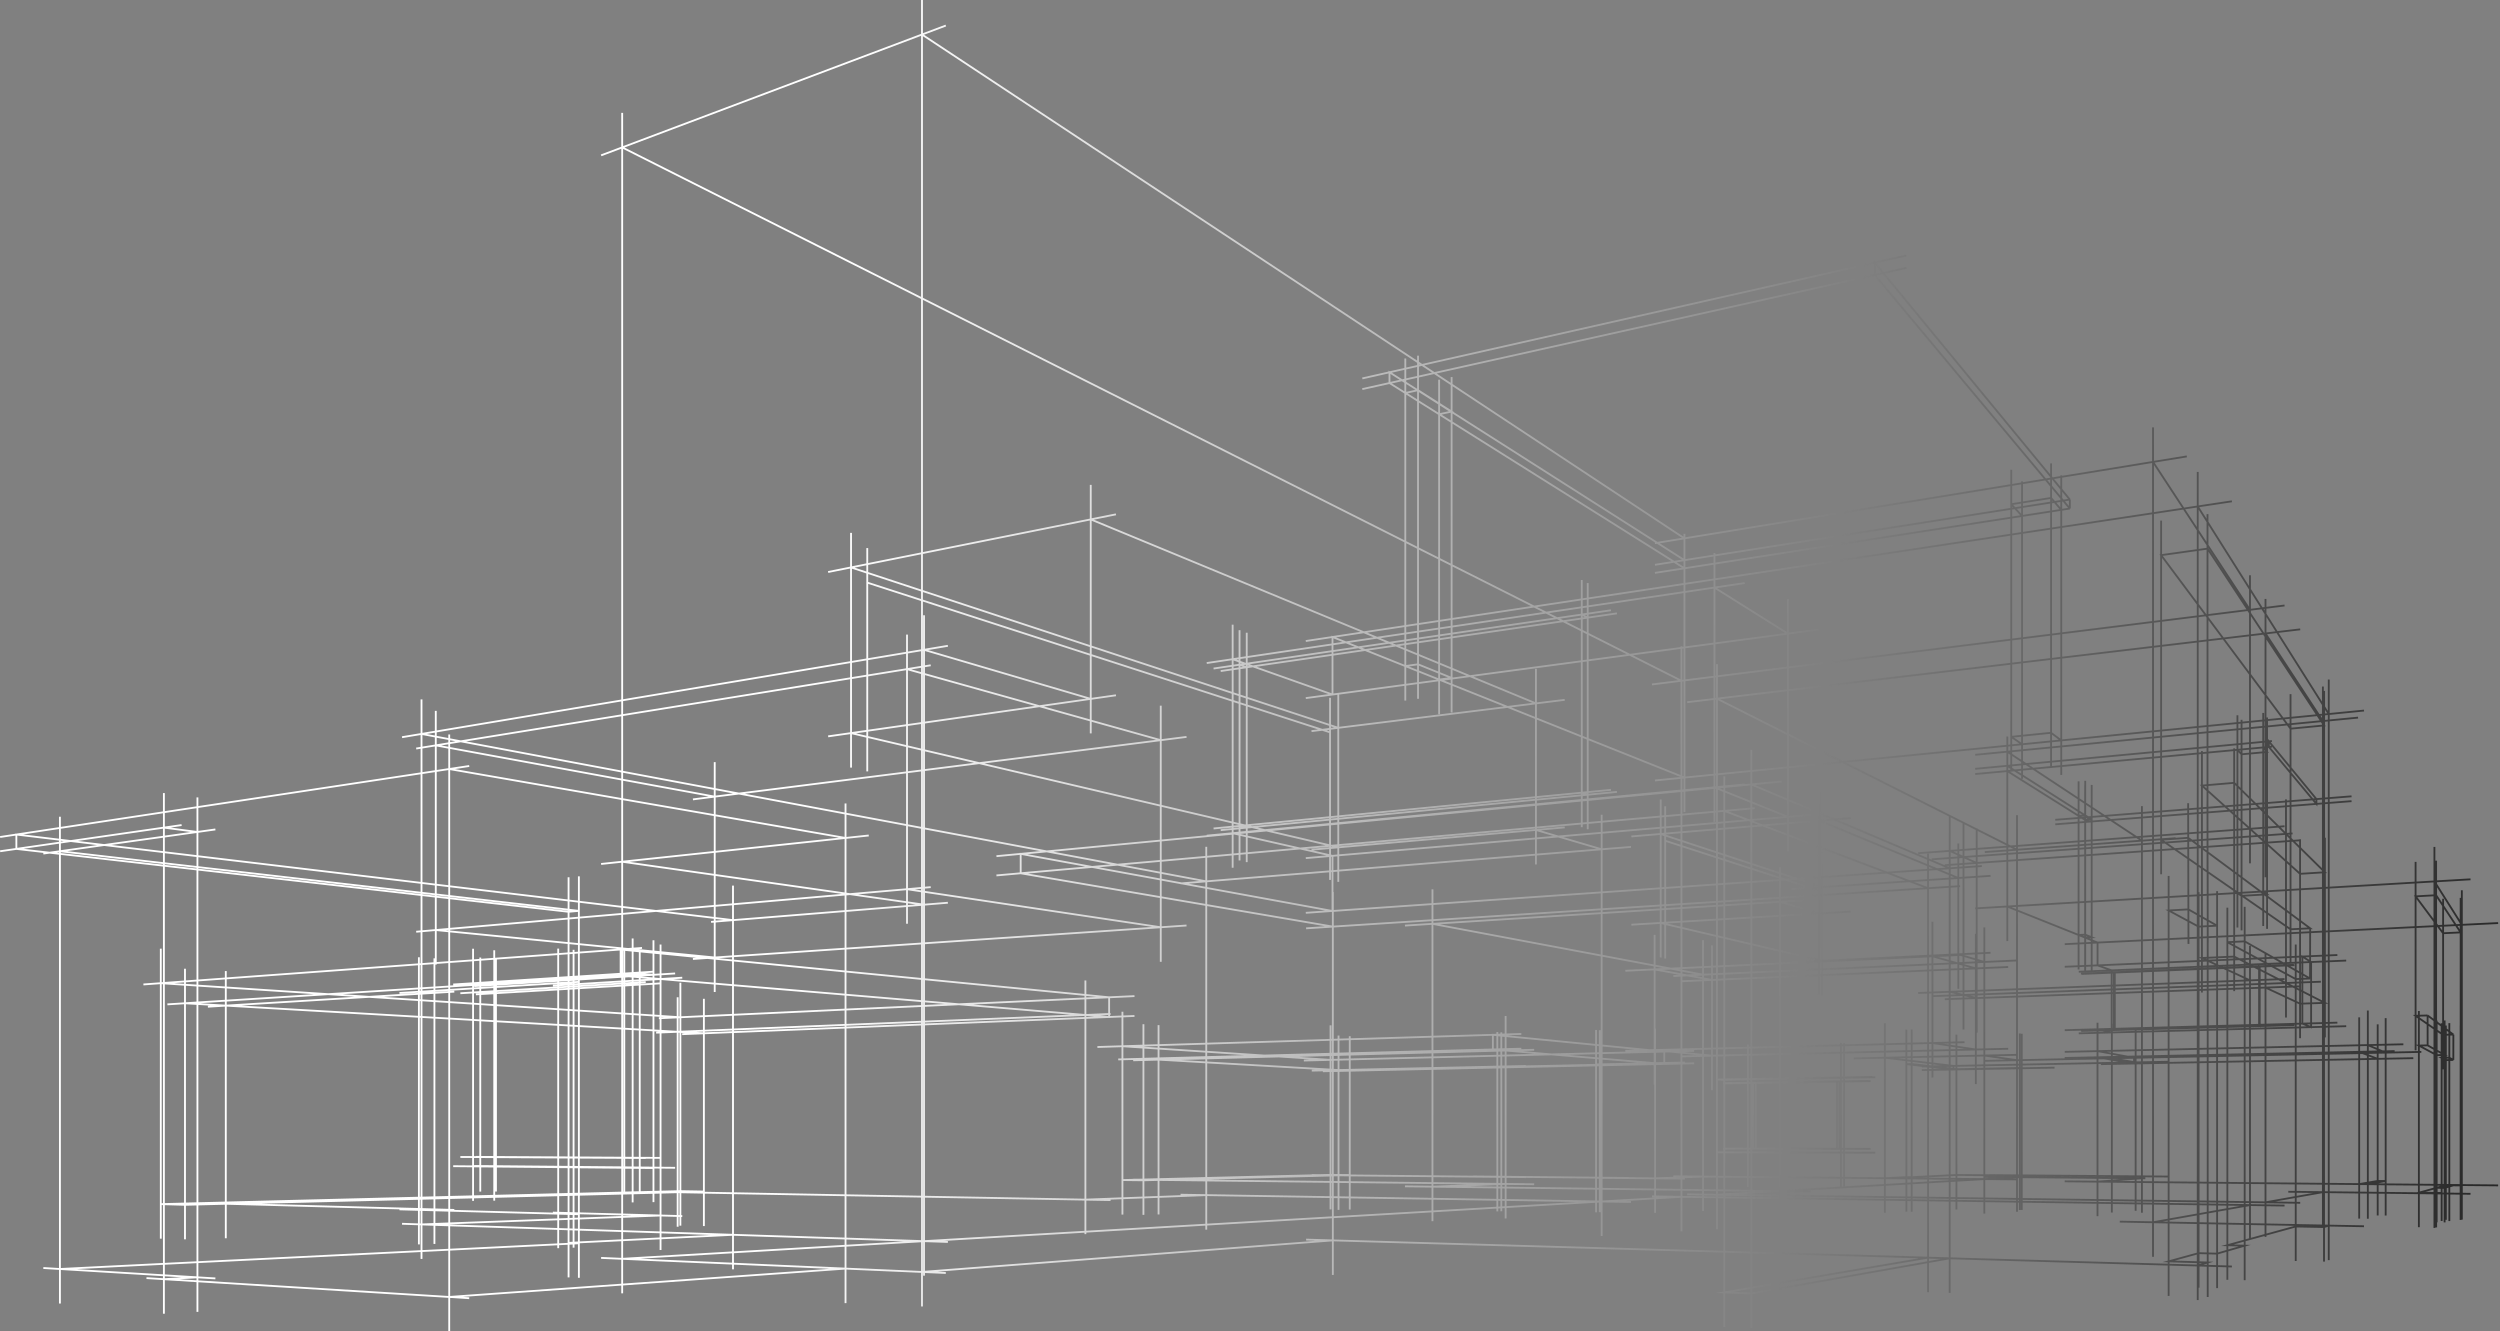 <?xml version="1.0" encoding="UTF-8"?> <svg xmlns="http://www.w3.org/2000/svg" width="1350" height="719" viewBox="0 0 1350 719" fill="none"><rect x="0" y="0" width="1350" height="719" fill="#808080" stroke="none"/> <path d="M1233.66 651.009L892.048 646.051M907.982 646.287L864.893 648.808M324.597 679.265L469.123 685.591M1233.66 326.966L892.048 369.609M907.982 367.619L335.974 79.602M324.597 83.885L510.743 13.797M907.982 664.93V348.976M1214.99 669.385V510.752M335.974 698.411V446.69M217.103 660.841L407.862 667.191M880.739 649.063L637.495 645.142M651.381 645.365L586.114 647.802M498.971 670.223L335.974 679.764M864.897 648.808L498.975 670.227M880.739 457.336L637.495 477.056M651.381 475.931L227.618 396.329M217.103 398.088L511.852 348.737M864.897 458.62L829.402 448.17M651.381 664.008V457.284M864.897 667.451V439.973M227.614 679.835V377.682M498.971 688.87V469.88M367.407 643.207L86.832 650.232L99.888 650.599L121.928 650.036M77.442 531.609L346.696 511.889M612.626 537.899L355.783 549.857M367.407 549.318L86.832 530.923M86.832 668.875V512.276M367.407 661.854V530.671M90.391 542.358L346.696 526.12M99.888 669.241V523.113M380.096 662.078V539.339M368.368 558.456L612.626 548.62M99.888 541.76L121.928 543.036M367.407 643.211L380.096 643.435L365.926 643.798M356.7 675.017V510.034M586.114 529.443V666.449M356.7 656.37L227.618 661.192M586.118 548.086L335.144 526.854L335.144 512.734L598.935 538.537L598.935 549.171L586.114 548.086M121.928 668.679V524.389M365.926 538.521V662.441M368.428 527.959L298.56 532.231M599.701 547.527L354.314 557.643M368.428 656.689L298.56 654.803M599.701 648.05L354.314 643.582M121.928 650.032L365.93 643.794M121.928 543.032L365.93 557.164M365.926 557.164L380.092 557.986M309.729 512.906V673.749M234.589 671.718V517.501M245.332 535.49L112.255 543.627M245.332 653.363L112.255 649.769M312.71 655.7L215.703 653.047M226.201 671.978V516.918M312.71 530.201L215.703 536.216M301.429 512.256V674.036M234.589 653.075L226.197 653.335M309.729 655.102L301.429 655.389M234.589 536.144L226.197 535.561M309.729 531.549L301.429 530.899M383.963 666.398L511.852 670.653M395.815 666.792L307.027 671.156M444.25 684.502L510.743 687.414M242.582 700.357L456.589 685.044M242.582 415.271L456.589 452.498M324.597 466.542L469.123 451.165M498.971 488.523L335.974 465.333M383.963 497.833L511.852 487.482M395.815 496.871L8.839 450.651V458.409L26.764 460.451M0.068 451.979L253.384 413.636M456.585 703.688V433.855M242.582 719V396.628M395.815 685.435V478.228M335.974 483.976V60.959M498.971 507.17V332.251M0.068 459.673L98.061 445.533M88.504 428.267V709.407M79.098 690.178L253.384 701.031M26.764 460.451L307.027 492.368L312.59 491.874M26.764 460.451L32.354 459.665L312.59 491.87M307.027 689.799V473.721M106.612 430.612V708.394M23.396 684.721L116.313 690.341M88.504 446.914L106.612 449.259M88.504 690.764L106.612 689.751M32.354 685.26L312.59 671.367L307.027 671.152M312.59 690.01V473.223M32.354 441.022V703.907M23.396 460.922L116.313 447.899M489.785 498.81V342.682M502.59 359.255L224.745 404.211M235.32 383.857V520.867M224.745 503.138L502.59 479.054M626.812 519.364V381.049M374.17 517.852L640.723 499.775M385.946 411.542V535.697M640.727 397.933L374.174 431.673M489.785 480.167L626.812 500.721M489.785 361.325L626.812 399.696M235.32 502.22L385.946 517.05M235.32 402.5L385.946 430.185M497.87 18.643L719.55 165.127M705.117 492.927L1070.18 467.671M945.715 423.588L1052.82 468.871M497.87 0V469.968M719.55 165.131L909.606 290.718V302.488L777.132 218.108M1180.88 246.459L893.66 293.318M1162.63 249.435L1214.99 329.296M705.117 346.152L1205.22 270.706M909.606 419.886L777.132 366.977M1180.88 393.134L1095.5 401.554M1162.63 230.792V413.58M719.55 375.05V343.974L758.864 359.677M1162.63 660.024L1214.99 650.742M1162.63 376.29V678.667M1052.82 450.228V698.135M1186.77 683.377L1192.16 681.738L1171.06 681.144L1187.24 676.704L1197.23 676.964L1212.12 672.66L1202.77 672.436L1239.69 662.305L1254.97 662.6L1257.53 661.823M1186.77 440.958V702.024M1186.77 254.844V478.248M1186.77 273.491L1257.53 385.576M1257.53 366.933V680.47M1035.73 678.998L1205.22 683.916M1144.67 659.681L1276.55 662.182M1144.67 396.704L1276.55 383.701M447.199 397.634L602.614 375.457M844.953 446.802L708.213 458.836M722.67 457.563L718.225 456.522M589.003 377.399L498.971 350.894M829.398 379.84L589.003 280.471M447.199 308.882L602.614 277.746M722.67 393.027L459.562 306.405M844.953 377.918L708.213 394.814M829.398 466.813V361.193M589.003 396.046V261.828M459.562 414.514V287.762M722.67 476.206V374.384M497.87 432.678V705.494M551.17 471.571V461.089L719.546 491.934M538.081 462.334L962.212 422.02M945.715 717.125V404.941M497.87 686.851L719.729 669.812M1117.7 274.615V269.761M1117.7 274.615L1012.38 148.466V141.825L1117.7 269.761M1117.7 274.615L1113.07 275.333M1117.7 269.761L1113.07 270.491M893.66 309.357L1109.59 275.872M909.606 288.241V438.529M735.647 210.115L1029.41 144.673M909.606 306.884L777.132 223.68M777.132 223.68V218.104L758.864 206.465V212.205M777.132 223.68L758.864 212.205M777.132 223.68L783.876 222.26L765.735 210.701L758.864 212.205M1113.07 270.491L1113.07 275.333M1113.07 270.491L1091.91 273.818V278.616M1029.41 137.976L735.647 204.347M1255.03 519.559V373.099M1192.05 277.623V470.299M1254.97 681.247V509.468M1192.16 471.839V700.381M1236.89 520.456V374.838M1167 281.141V472.118M1171.06 473.011V699.787M1202.78 508.774L1239.69 528.693L1247.43 528.398M1239.69 680.952V510.05M1255.03 500.912L1254.97 528.111M1192.02 432.981L1192.19 509.145M1247.43 528.398L1212.12 508.331L1202.77 508.774M1247.43 528.398L1247.49 501.287M1181.59 433.739L1181.77 509.723M1247.49 501.287L1181.62 452.41L1167 453.471L1236.89 501.813L1247.49 501.287ZM1202.77 490.127V691.083M1187.24 695.347V481.738M1212.12 489.688V691.307M1197.23 695.606V481.228M1197.24 499.871L1187.24 500.385L1171.06 491.654L1181.73 491.064L1197.23 499.871M947.515 436.423L538.081 472.728M719.729 481.727V688.455M1058.42 478.52L705.296 501.303M1041.15 697.776V460.989M705.296 669.389L1058.43 679.632M551.17 471.567L719.729 500.374M931.138 437.875L1041.15 479.632M1041.15 679.133L931.138 697.9L945.715 698.482L1052.82 679.492M931.138 716.547V419.232M965.46 459.741V323.528M982.116 339.946L705.117 376.98M705.117 463.387L982.116 439.67M719.55 491.93V462.154L665.631 449.929M665.631 337.321V468.576M942.144 314.857L651.629 358.046M925.807 443.802V298.639M651.629 451.261L942.144 423.604M719.55 375.054L665.631 355.964M965.46 342.171L925.807 317.286M965.46 441.098L925.807 425.159M854.155 446.69V313.21M869.913 329.543L655.324 361.014M669.354 340.313V464.659M655.324 447.38L869.913 426.515M659.171 448.278L873.142 427.628M673.233 341.677V465.564M873.142 331.222L659.171 362.37M857.363 447.795V314.873M669.354 446.016L673.233 446.921M854.155 428.047L857.359 429.152M669.354 358.956L673.233 360.32M854.155 331.853L857.363 333.52M468.317 416.568V295.959M468.317 314.606L718.225 395.46M718.225 376.817V475.165M468.317 397.925L459.562 395.871M718.225 456.518L468.317 397.921M256.062 532.486L364.569 525.662M352.87 507.753V649.147M364.569 630.611L256.062 629.618M266.888 648.361V513.161M244.721 531.633L353.237 524.68M341.629 506.779V649.29M353.237 630.751L244.721 629.738M255.455 648.484V512.3M352.87 526.396L341.629 525.422M266.888 531.804L255.455 530.943M352.87 630.504L341.629 630.643M266.888 629.714L255.455 629.837M248.584 536.355L348.688 530.312M337.115 512.363V643.901M348.684 625.322L248.58 624.764M259.346 643.467V517.058M357.103 625.258L256.992 624.708M267.822 643.411V517.66M256.988 536.953L357.099 530.994M345.463 513.042V643.842M259.346 624.824L267.822 624.768M337.115 625.258L345.463 625.195M259.346 535.705L267.822 536.307M337.115 531.01L345.463 531.685M1219.27 451.393L1234.43 450.304M1219.27 451.393L1189.04 424.21L1206.46 422.734L1234.43 450.304M1219.27 451.393L1242.04 471.863L1255.45 471.029L1234.43 450.304M1189.04 405.567V535.96M1233.66 528.685L1035.79 536.22M1052.87 554.212V440.823M1035.79 460.726L1233.66 446.168M1214.99 466.187V310.653M1043.14 464.033L1237.98 450.049M1060.29 555.94V444.157M1253.26 530.125L1043.14 537.931M1052.87 459.47L1060.29 462.8M1052.87 535.569L1060.29 537.297M1234.43 431.661V549.47M1230.47 528.805L1234.43 530.823M1230.47 528.805L1206.46 516.552M1230.47 528.805L1214.99 529.395L1189.04 517.317L1206.46 516.556M1206.46 404.091V535.199M1113.07 275.333L1091.91 278.616M1113.07 275.333L1107.58 268.876M1091.91 420.552V259.973M1091.91 278.616L1086.08 272.286M1113.07 256.69V418.466M1109.59 400.166L893.66 421.458M1109.59 271.038L893.66 304.997M758.864 378.32V193.562M758.864 359.677L777.132 366.973L783.876 366.071L765.735 358.72L758.864 359.677ZM758.864 212.205L750.324 206.844V201.029L758.864 206.469M777.132 205.037V385.62M1086.07 397.881L1107.58 395.715L1113.07 399.823M1086.07 416.528V253.639M1086.07 272.286L1107.58 268.88M1107.58 250.233V414.358M1091.91 401.909L1086.08 397.881M783.876 203.617V384.714M765.735 377.367V192.058M1242.11 649.514L911.078 644.939M927.164 645.162L961.182 643.172M1071.8 635.533L1158.48 636.267M1242.11 339.846L911.078 379.19M927.164 377.275L1089.18 458.852M1071.8 460.116L1174.85 452.633M927.164 663.809V358.632M1223.37 667.901V514.649M1089.18 654.324V553.857M903.62 635.202L1034.91 636.383M977.806 643.379L758.672 640.615M773.532 640.802L813.034 639.331M1071.54 636.71L1089.18 635.677M961.186 643.172L1071.55 636.714M977.806 485.911L758.672 499.819M773.532 498.874L919.646 526.32M903.62 527.046L1089.06 518.662M961.186 486.968L982.567 493.262M773.532 659.449V480.231M961.186 661.815V468.321M919.646 653.993V507.681M1071.54 655.357V551.349M704.063 572.692L914.846 567.459M821.521 558.333L592.587 565.385M606.114 564.966L718.489 572.333M718.489 653.063V553.69M606.114 655.879V546.323M714.358 578.491L914.846 574.188M728.868 653.163V559.537M617.455 656.011V553.084M603.836 572.094L821.521 566.294M728.868 578.18L617.455 571.731M893.764 574.116L898.728 574.535L898.728 567.862L806.154 558.807V566.705M893.768 654.958V555.469M813.034 548.64V657.974M893.768 636.315L919.65 635.35M893.768 574.116L806.154 566.701M722.806 653.319V559.186M625.615 553.558V655.804M909.841 573.765L861.873 574.806M828.453 566.88L611.928 572.56M909.841 636.467L861.873 636.008L863.888 635.936M828.453 639.506L611.932 637.001M861.873 556.163V654.651M808.556 654.14V557.324M823.94 575.632L708.345 578.144M823.94 635.645L708.345 634.536M879.722 636.088L795.548 635.286M810.707 654.077V557.475M879.722 574.622L795.548 576.441M863.888 556.322V654.583M808.556 635.497L810.707 635.43M808.556 575.967L810.707 576.114M861.873 574.81L863.884 574.969M1001.02 636.08L1089.06 636.87M1017.83 636.227L1029.43 635.657M1140.4 636.112L1156.64 636.247M1153.25 635.194L1140.41 636.112M1153.25 573.685L1140.41 571.451M1071.8 572.859L1158.48 571.081M1071.54 569.992L1089.18 572.5M1001.02 571.531L1089.06 569.609M1017.83 571.164L1054.89 575.592V577.534L1053.75 577.403M1037.79 575.923L1171.42 573.33M1140.4 654.759V552.804M1153.25 653.837V555.038M1017.83 654.874V552.521M1089.18 591.147V440.209M1071.54 588.639V500.812M1037.79 577.849L1109.43 576.525M1091.75 558.205V653.347M1074.35 634.564L1171.42 635.338M1053.75 577.403L1029.43 574.634L1032.3 574.575L1056.47 577.355M1053.75 577.403L1056.47 577.355M1029.43 654.304V555.991M1090.71 558.074V653.406M1056.47 634.484L1090.71 634.76L1091.75 634.704M1091.75 576.852L1090.71 576.716L1056.47 577.355M1056.47 634.488L1032.3 635.685L1029.43 635.661M1032.3 654.328V555.932M1056.47 558.708V653.131M1066.94 585.384V504.294M1084.42 522.176L908.401 529.866M924.466 510.521V588.718M908.401 570.45L1084.42 566.33M1043.52 581.87V497.737M877.671 567.423L1060.82 562.788M893.489 504.829V585.671M1060.81 515.566L877.667 524.218M1066.94 566.737L1043.52 563.227M1066.94 522.941L1043.52 516.384M924.466 570.071L893.489 567.02M924.466 529.164L893.489 523.472M1156.64 453.953L1083.94 405.914V413.532L1122.44 438.055M1114.96 568.001L1297.82 563.917M1288.26 568.42L1278.63 564.348M1156.64 435.31V590.641M1273.36 387.514L1066.61 407.597M1254.37 389.357L1223.37 342.072M1114.96 509.847L1348.99 498.455M1083.94 489.516L1122.44 504.893M1122.44 504.893L1125.97 506.301M1122.44 504.893L1126.01 504.709L1129.51 506.125L1125.97 506.301M1254.37 479.509L1222.14 481.403L1224.22 482.955L1210.44 483.753M1254.37 370.714V498.156M1254.37 643.758L1223.37 649.254M1254.37 460.866V662.401M1278.63 545.701V658.101M1329.39 639.933L1328.73 640.132L1320.76 640.056L1318.49 640.679L1322.64 640.719L1320.09 641.456M1329.39 544.568V658.576M1329.39 480.761V581.858M1329.39 499.408L1314.59 475.975M1314.59 457.328V663.083M1259.75 639.279L1348.99 640.112M1235.68 643.547L1334.08 644.659M1235.68 480.606L1334.08 474.83M967.344 519.595L1074.89 514.493M999.359 492.257L880.943 499.336M896.785 498.387L899.223 498.958M1057.49 515.319L1071.54 519.455M982.567 443.152L1057.5 474.124M967.344 480.127L1074.89 472.963M896.785 450.352L983.88 479.026M999.359 441.74L880.943 451.68M982.567 511.905V424.505M1057.49 533.962V455.477M983.884 537.456V460.383M896.785 517.034V431.709M1156.64 553.351V654.894M1134.47 571.575L1307.53 568.025M1288.26 656.394V549.777M1156.64 636.251L1132.65 638.094M1132.68 567.602L1152.36 571.208V574.299L1132.65 570.933M1225.18 400.31V403.337L1250.87 434.11V431.513L1225.18 400.31ZM1225.18 400.31L1222.14 400.593M1066.61 417.98L1226.84 403.186M1083.94 397.733V508.159M1127.52 441.293V443.751M1109.84 445.135L1269.83 432.626M1083.94 416.376L1122.44 440.556M1122.44 440.556V438.055M1122.44 440.556L1125.97 442.773M1122.44 440.556L1126.01 440.268L1129.51 442.494M1222.14 400.593L1222.14 403.621M1222.14 400.593L1208.22 401.897M1269.83 430.01L1109.84 442.698M1122.44 438.055L1125.97 440.304M1315.5 566.857V464.775M1328.75 484.858V577.219M1315.52 662.8V545.741M1328.73 553.658V658.775M1314.59 644.44L1315.52 644.157L1306.19 644.053L1315.8 641.417L1320.09 641.46M1304.42 567.176V465.393M1319.28 485.3V577.446M1320.76 553.806V658.699M1306.19 662.696V545.944M1315.5 548.21L1315.52 564.388M1328.75 558.572L1328.74 572.301M1324.82 558.668L1324.8 572.373M1324.82 558.668L1310.9 548.345M1324.82 558.668L1319.28 558.803L1304.42 548.529L1310.9 548.345M1310.9 548.345L1310.92 564.487M1324.81 572.373L1320.76 572.449M1315.8 551.133V660.06M1318.49 659.326V552.581M1320.76 572.453L1318.49 571.224L1322.64 571.144L1324.81 572.377M1320.09 551.045V660.099M1322.64 659.366V552.501M1303.18 571.412L1134.47 574.642M1132.65 552.29V656.737M1293.11 567.59L1114.93 571.3M1273.96 658.061V549.346M1114.93 637.927L1293.11 639.594M1283.95 571.779L1273.96 567.989M1273.96 639.414L1283.95 637.711L1288.26 637.747L1278.63 639.458M1283.95 656.354V553.136M1262.18 515.71L1114.96 522.06M1114.96 556.295L1262.18 552.226M1132.68 567.606V555.808L1140.3 557.535V523.994L1132.68 521.294V508.981L1125.97 506.301M1266.95 518.705L1122.52 524.736M1122.52 558.01L1266.95 554.145M1220.26 521.96V554.081L1219.9 553.957V521.777L1220.26 521.964M1238.98 521.19L1124.2 525.921M1141.99 556.219V525.187L1141.5 525.011M1124.2 556.709L1238.98 553.574M1123.7 556.594L1238.61 553.447M1141.49 525.011V556.103M1238.61 521.003L1123.7 525.749M1141.99 556.223L1141.49 556.107M982.128 537.041V462.198M982.128 480.841L899.223 454.017M899.223 435.374V517.605M983.884 518.809L899.223 498.962M927.647 582.967L1010.97 581.551M994.087 563.195V641.07M1010.97 622.466L927.647 622.259M943.864 640.946V564.049M929.478 583.106L1012.67 581.702M995.771 563.343V641.05M1012.67 622.447L929.474 622.243M945.711 640.926V564.188M994.087 581.838L995.771 581.986M943.864 582.692L945.711 582.831M994.087 622.427L995.771 622.407M943.864 622.303L945.711 622.283M931.801 585.045L1010.12 583.8M1010.12 620.368L931.805 620.253M948.054 584.79V620.277L946.697 620.285V584.69L948.054 584.786M1008.86 620.376L930.456 620.261M930.456 584.949L1008.86 583.697M991.992 620.349V583.964L993.241 584.068V620.34L991.992 620.352M1242.04 453.22V560.63M1242.11 532.614L1050.19 539.574M1067.4 557.595V447.352M1050.19 467.204L1242.11 453.758M1223.37 473.717V323.429M1067.4 465.999L1060.29 462.804M1067.4 538.948L1060.29 537.293M1234.43 530.823L1238.21 532.753L1223.37 533.292L1242.04 541.987L1255.45 541.556L1238.21 532.758M1255.45 452.386V560.203M1222.14 403.621L1225.18 403.341M1222.14 403.621L1224.22 406.066L1210.44 407.322L1208.21 404.905M1208.21 500.864V386.258M1208.21 404.905L1222.14 403.621M1208.21 404.905V401.897M1222.14 384.974V500.046M1226.84 481.124L1066.61 490.53M1226.84 400.154L1066.61 415.156M1125.97 524.948V424.13M1125.97 440.304V442.777M1125.97 440.304L1127.53 441.293M1122.44 421.913V523.536M1125.97 442.777L1127.53 443.755M1125.97 442.777L1129.51 442.498M1210.44 502.4V388.675M1224.22 387.419V501.602M1208.21 482.221L1210.44 483.757M1126.01 421.625V523.352M1129.51 524.768V423.851M1255.03 391.742L1192.05 296.266L1167 299.784L1236.89 393.485L1255.03 391.742ZM718.489 634.42L728.868 634.52L617.455 637.368L606.114 637.232L718.489 634.42ZM1315.5 483.418L1328.75 503.501L1319.28 503.947L1304.42 484.036L1315.5 483.418ZM1306.19 564.591L1315.8 569.776L1320.09 569.692L1310.93 564.487L1306.19 564.591ZM1243.27 552.753V516.524L1248 519.495V554.655L1243.27 552.753Z" stroke="url(#paint0_linear_13_356)" stroke-miterlimit="10"></path> <defs> <linearGradient id="paint0_linear_13_356" x1="282.62" y1="515.578" x2="1640.7" y2="629.038" gradientUnits="userSpaceOnUse"> <stop offset="0.104" stop-color="white"></stop> <stop offset="0.818" stop-color="#1D1D1D"></stop> </linearGradient> </defs> </svg> 
